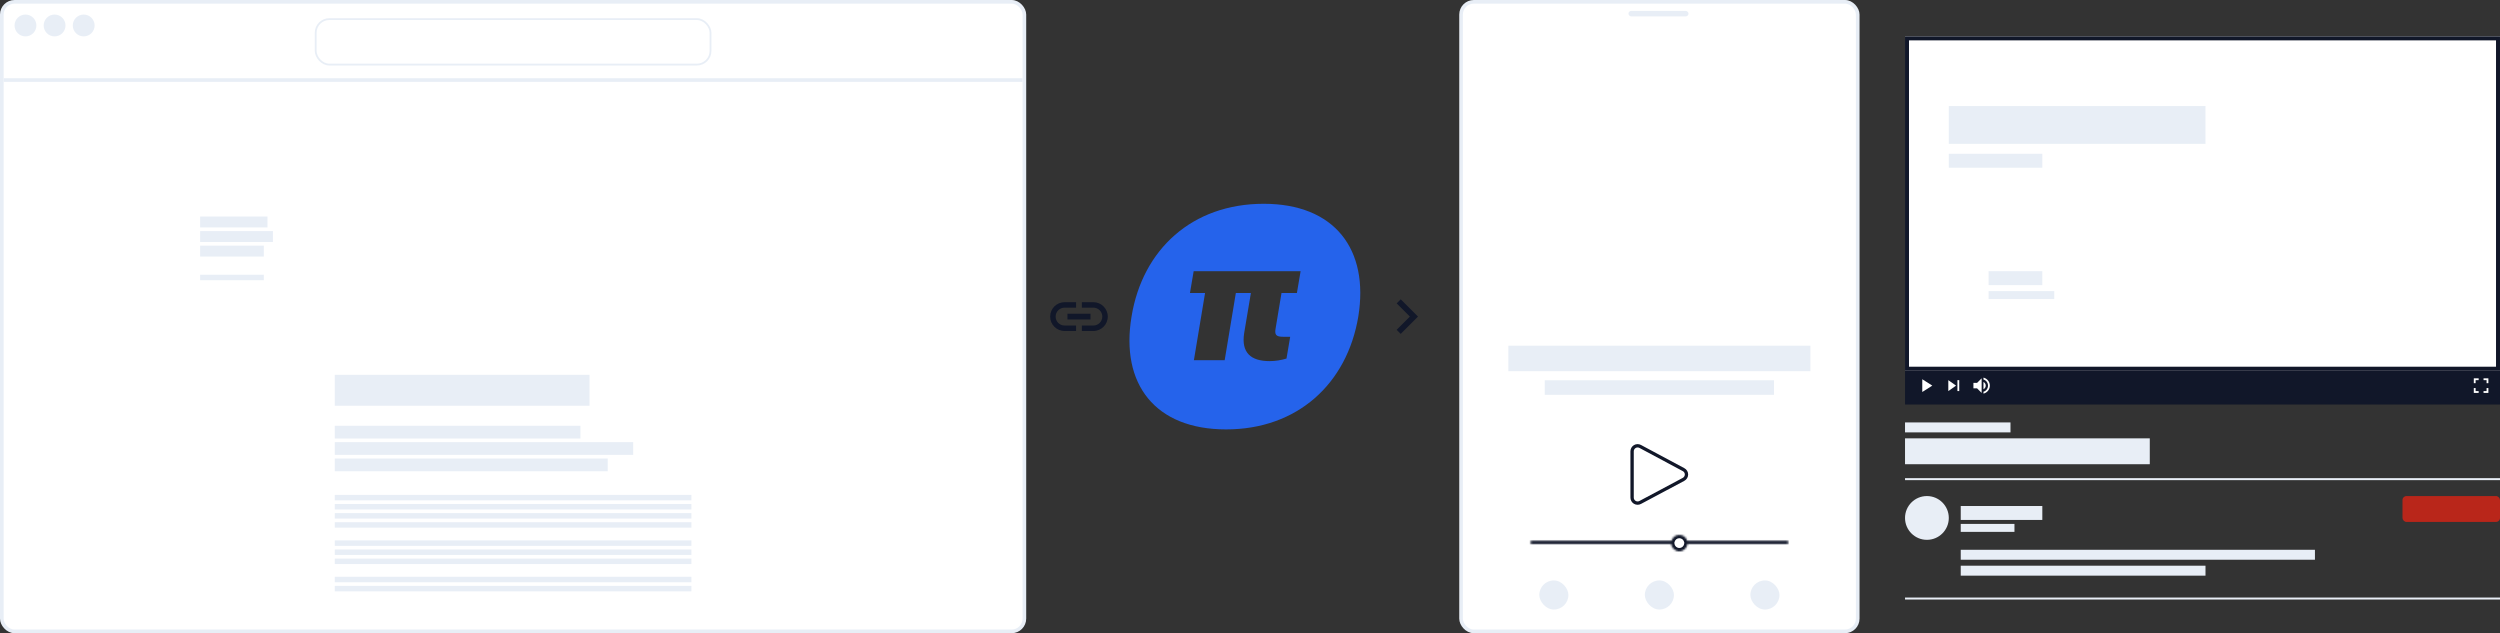 <svg width="1374" height="348" viewBox="0 0 1374 348" fill="none" xmlns="http://www.w3.org/2000/svg">
<rect x="0" y="0" width="1374" height="348" fill="#333333" stroke="none"/>
<rect x="1" y="1" width="562" height="346" rx="7" fill="white" stroke="#E8EEF6" stroke-width="2"/>
<line x1="2" y1="44" x2="562" y2="44" stroke="#E8EEF6" stroke-width="2"/>
<path d="M580.175 174C580.175 171.293 582.376 169.092 585.083 169.092H591.417V166.083H585.083C580.713 166.083 577.167 169.63 577.167 174C577.167 178.37 580.713 181.917 585.083 181.917H591.417V178.908H585.083C582.376 178.908 580.175 176.708 580.175 174ZM586.667 175.583H599.333V172.417H586.667V175.583ZM600.917 166.083H594.583V169.092H600.917C603.624 169.092 605.825 171.293 605.825 174C605.825 176.708 603.624 178.908 600.917 178.908H594.583V181.917H600.917C605.287 181.917 608.833 178.37 608.833 174C608.833 169.63 605.287 166.083 600.917 166.083Z" fill="#111729"/>
<path fill-rule="evenodd" clip-rule="evenodd" d="M20 14C20 17.314 17.314 20 14 20C10.686 20 8 17.314 8 14C8 10.686 10.686 8 14 8C17.314 8 20 10.686 20 14ZM36 14C36 17.314 33.314 20 30 20C26.686 20 24 17.314 24 14C24 10.686 26.686 8 30 8C33.314 8 36 10.686 36 14ZM46 20C49.314 20 52 17.314 52 14C52 10.686 49.314 8 46 8C42.686 8 40 10.686 40 14C40 17.314 42.686 20 46 20Z" fill="#E8EEF6"/>
<rect x="173.5" y="10.5" width="217" height="25" rx="7.5" stroke="#E8EEF6"/>
<path fill-rule="evenodd" clip-rule="evenodd" d="M184 206H324V223H184V206ZM184 234H319V241H184V234ZM334 252H184V259H334V252ZM184 243H348V250H184V243ZM380 272H184V275H380V272ZM184 277H380V280H184V277ZM380 282H184V285H380V282ZM184 287H380V290H184V287ZM380 297H184V300H380V297ZM184 302H380V305H184V302ZM380 307H184V310H380V307ZM184 317H380V320H184V317ZM380 322H184V325H380V322Z" fill="#E8EEF6"/>
<path fill-rule="evenodd" clip-rule="evenodd" d="M147 119H110V125H147V119ZM150 127H110V133H150V127ZM110 135H145V141H110V135ZM145 151H110V154H145V151Z" fill="#E8EEF6"/>
<rect x="803" y="1" width="218" height="346" rx="7" fill="white" stroke="#E8EEF6" stroke-width="2"/>
<path d="M901.455 245.359C900.995 245.112 900.478 244.989 899.956 245.001C899.434 245.013 898.924 245.16 898.475 245.427C898.027 245.695 897.655 246.074 897.397 246.528C897.138 246.982 897.002 247.495 897.001 248.017V273.422C896.989 273.95 897.116 274.472 897.369 274.936C897.622 275.4 897.993 275.79 898.443 276.066C898.894 276.343 899.409 276.496 899.938 276.511C900.466 276.526 900.989 276.403 901.455 276.153L925.283 263.45C925.769 263.192 926.175 262.806 926.459 262.335C926.743 261.864 926.894 261.325 926.896 260.774C926.897 260.226 926.747 259.688 926.462 259.219C926.178 258.75 925.77 258.369 925.283 258.117L901.455 245.359Z" fill="white" stroke="#111729" stroke-width="1.833" stroke-linecap="round" stroke-linejoin="round"/>
<mask id="path-10-inside-1" fill="white">
<path fill-rule="evenodd" clip-rule="evenodd" d="M918.471 299H841.915C841.41 299 841 298.59 841 298.085C841 297.579 841.41 297.17 841.915 297.17H918.635C919.196 295.313 920.921 293.961 922.961 293.961C925.001 293.961 926.726 295.313 927.288 297.17H982.085C982.59 297.17 983 297.579 983 298.085C983 298.59 982.59 299 982.085 299H927.451C927.193 301.251 925.281 303 922.961 303C920.641 303 918.729 301.251 918.471 299Z"/>
</mask>
<path fill-rule="evenodd" clip-rule="evenodd" d="M918.471 299H841.915C841.41 299 841 298.59 841 298.085C841 297.579 841.41 297.17 841.915 297.17H918.635C919.196 295.313 920.921 293.961 922.961 293.961C925.001 293.961 926.726 295.313 927.288 297.17H982.085C982.59 297.17 983 297.579 983 298.085C983 298.59 982.59 299 982.085 299H927.451C927.193 301.251 925.281 303 922.961 303C920.641 303 918.729 301.251 918.471 299Z" fill="white"/>
<path d="M918.471 299L920.29 298.792L920.104 297.17H918.471V299ZM918.635 297.17V299H919.993L920.387 297.7L918.635 297.17ZM927.288 297.17L925.536 297.7L925.929 299H927.288V297.17ZM927.451 299V297.17H925.818L925.632 298.792L927.451 299ZM918.471 297.17H841.915V300.83H918.471V297.17ZM841.915 297.17C842.421 297.17 842.83 297.579 842.83 298.085H839.17C839.17 299.601 840.399 300.83 841.915 300.83V297.17ZM842.83 298.085C842.83 298.59 842.421 299 841.915 299V295.339C840.399 295.339 839.17 296.568 839.17 298.085H842.83ZM841.915 299H918.635V295.339H841.915V299ZM920.387 297.7C920.721 296.593 921.75 295.791 922.961 295.791V292.131C920.092 292.131 917.672 294.032 916.883 296.64L920.387 297.7ZM922.961 295.791C924.172 295.791 925.201 296.593 925.536 297.7L929.039 296.64C928.251 294.032 925.83 292.131 922.961 292.131V295.791ZM927.288 299H982.085V295.339H927.288V299ZM982.085 299C981.579 299 981.17 298.59 981.17 298.085H984.83C984.83 296.568 983.601 295.339 982.085 295.339V299ZM981.17 298.085C981.17 297.579 981.579 297.17 982.085 297.17V300.83C983.601 300.83 984.83 299.601 984.83 298.085H981.17ZM982.085 297.17H927.451V300.83H982.085V297.17ZM925.632 298.792C925.479 300.129 924.34 301.17 922.961 301.17V304.83C926.222 304.83 928.907 302.373 929.269 299.208L925.632 298.792ZM922.961 301.17C921.582 301.17 920.443 300.129 920.29 298.792L916.653 299.208C917.015 302.373 919.7 304.83 922.961 304.83V301.17Z" fill="#111729" mask="url(#path-10-inside-1)"/>
<rect x="829" y="190" width="166" height="14" fill="#E8EEF6"/>
<rect x="849" y="209" width="126" height="8" fill="#E8EEF6"/>
<rect x="962" y="319" width="16" height="16" rx="8" fill="#E8EEF6"/>
<rect x="846" y="319" width="16" height="16" rx="8" fill="#E8EEF6"/>
<rect x="904" y="319" width="16" height="16" rx="8" fill="#E8EEF6"/>
<rect x="895" y="6" width="33" height="3" rx="1.5" fill="#E8EEF6"/>
<rect x="1047" y="20" width="327" height="183.732" fill="white"/>
<rect x="1048.09" y="21.094" width="324.813" height="181.545" stroke="#111729" stroke-width="2.187"/>
<rect x="1092.93" y="149.05" width="29.528" height="7.656" fill="#E8EEF6"/>
<rect x="1071.06" y="58.278" width="141.08" height="20.779" fill="#E8EEF6"/>
<rect x="1071.06" y="84.525" width="51.401" height="7.656" fill="#E8EEF6"/>
<rect x="1092.93" y="159.987" width="36.09" height="4.375" fill="#E8EEF6"/>
<rect x="1047" y="203.732" width="327" height="18.592" fill="#111729"/>
<path d="M1360.6 213.272H1359.6V215.945H1362.27V214.942H1360.6V213.272ZM1359.6 210.598H1360.6V208.927H1362.27V207.925H1359.6V210.598ZM1366.62 214.942H1364.95V215.945H1367.62V213.272H1366.62V214.942ZM1364.95 207.925V208.927H1366.62V210.598H1367.62V207.925H1364.95Z" fill="white"/>
<path d="M1084.59 210.431V213.439H1086.6L1089.11 215.945V207.925L1086.6 210.431H1084.59ZM1091.36 211.935C1091.36 211.048 1090.85 210.286 1090.11 209.915V213.95C1090.85 213.584 1091.36 212.822 1091.36 211.935ZM1090.11 207.539V208.572C1091.56 209.003 1092.61 210.346 1092.61 211.935C1092.61 213.524 1091.56 214.867 1090.11 215.298V216.331C1092.12 215.875 1093.62 214.08 1093.62 211.935C1093.62 209.79 1092.12 207.995 1090.11 207.539Z" fill="white"/>
<path d="M1070.79 214.942L1075.05 211.935L1070.79 208.927V214.942ZM1075.8 208.927V214.942H1076.8V208.927H1075.8Z" fill="white"/>
<path d="M1056.48 208.426V215.443L1061.99 211.935L1056.48 208.426Z" fill="white"/>
<rect x="1047" y="232.167" width="57.963" height="5.468" fill="#E8EEF6"/>
<rect x="1077.62" y="278.101" width="44.84" height="7.656" fill="#E8EEF6"/>
<rect x="1077.62" y="287.943" width="29.528" height="4.375" fill="#E8EEF6"/>
<rect x="1077.62" y="302.161" width="194.669" height="5.468" fill="#E8EEF6"/>
<rect x="1077.62" y="310.91" width="134.518" height="5.468" fill="#E8EEF6"/>
<rect x="1047" y="240.917" width="134.518" height="14.217" fill="#E8EEF6"/>
<line x1="1047" y1="263.336" x2="1374" y2="263.336" stroke="#E8EEF6" stroke-width="1.094"/>
<line x1="1047" y1="328.955" x2="1374" y2="328.955" stroke="#E8EEF6" stroke-width="1.094"/>
<circle cx="1059.03" cy="284.662" r="12.03" fill="#E8EEF6"/>
<rect x="1320.41" y="272.632" width="53.589" height="14.217" rx="2.187" fill="#B9261A"/>
<path fill-rule="evenodd" clip-rule="evenodd" d="M746.519 174C740.335 210.949 713.014 236 673.873 236C634.731 236 615.709 210.949 621.893 174C627.921 137.05 655.241 112 694.539 112C733.524 112 752.547 137.05 746.519 174ZM656.038 149.058H714.815L712.779 161.028H704.319L701.075 180.512C700.47 183.95 701.234 185.096 705.273 185.096H709.09L707.054 197.067C704.032 197.958 700.979 198.467 697.767 198.467C687.494 198.467 682.15 193.883 683.772 183.186L687.494 161.028H679.224L673.086 197.958H656.165L662.304 161.028H654.002L656.038 149.058Z" fill="#2563EB"/>
<path d="M769.833 164.5L767.595 166.738L774.858 174L767.595 181.262L769.833 183.5L779.333 174L769.833 164.5Z" fill="#111729"/>
</svg>
